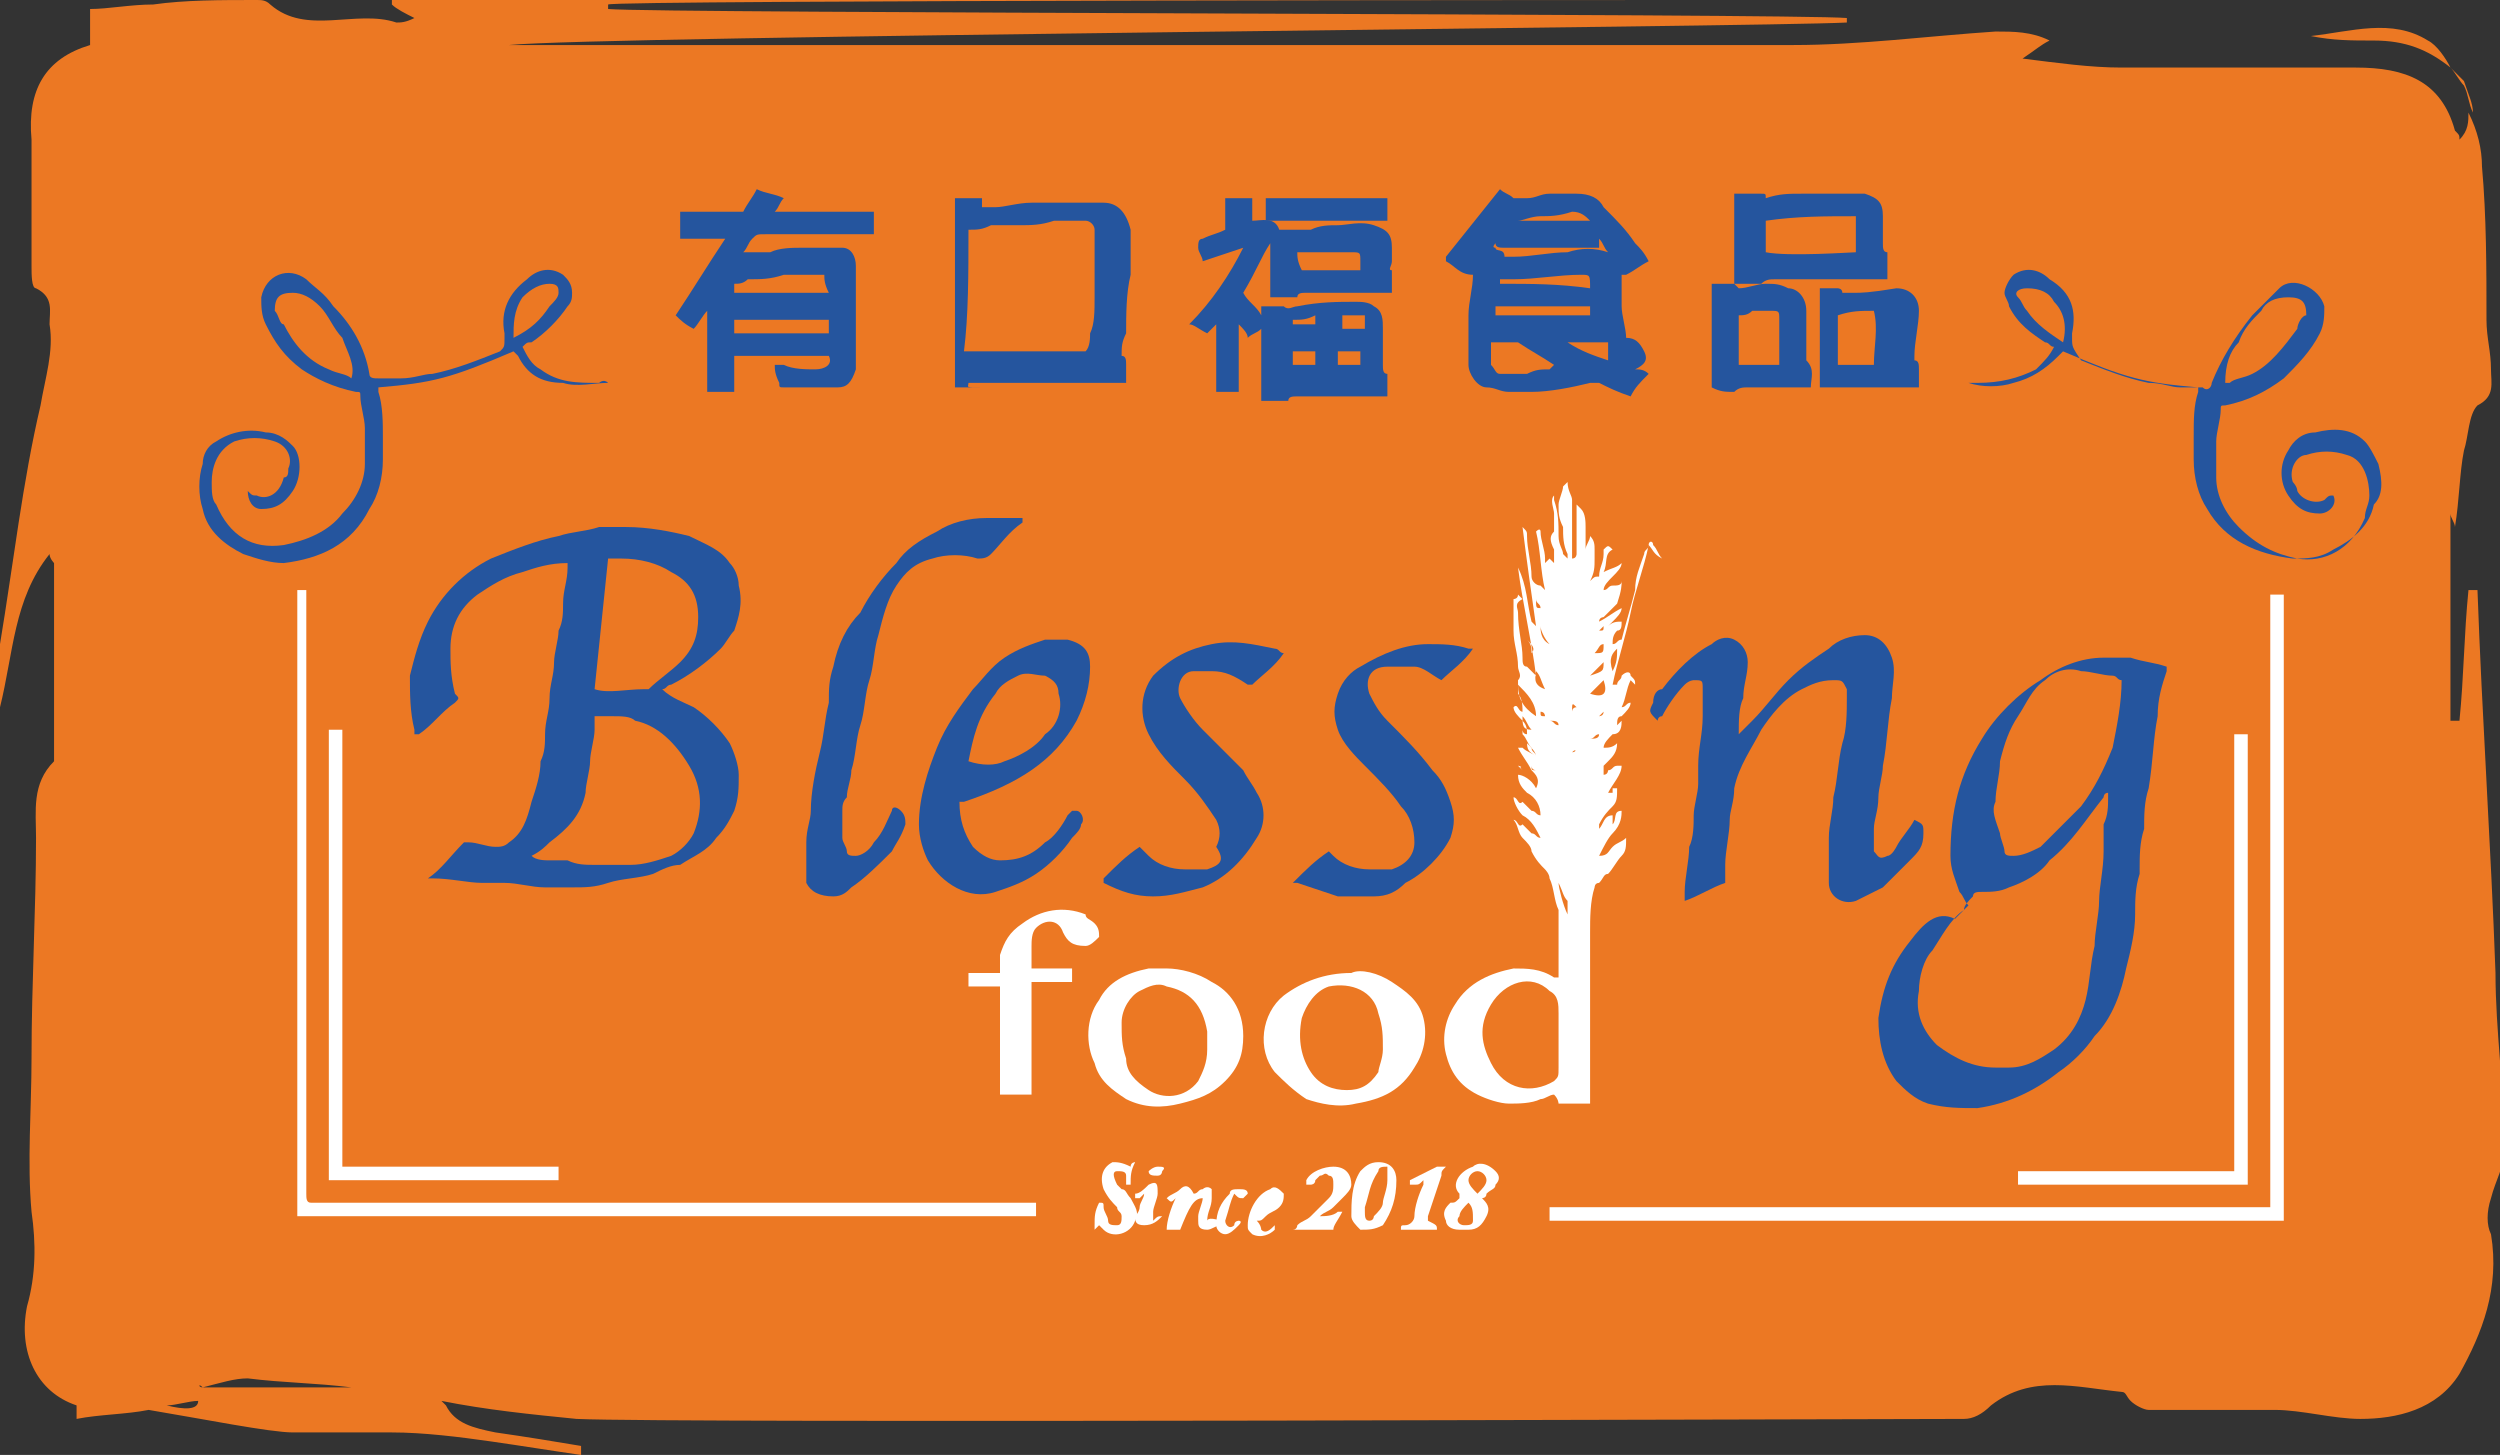<?xml version="1.0" encoding="UTF-8"?> <svg xmlns="http://www.w3.org/2000/svg" xmlns:xlink="http://www.w3.org/1999/xlink" version="1.1" id="Layer_1" x="0px" y="0px" viewBox="0 0 55.5 32.3" style="enable-background:new 0 0 55.5 32.3;" xml:space="preserve"><rect x="0" y="0" width="55.5" height="32.3" fill="#333333" stroke="none"/> <style type="text/css"> .st0{fill:#EC7823;} .st1{fill:#25559E;} .st2{fill:#FFFFFF;} </style> <g> <g> <path class="st0" d="M55.3,26.6c0.1-0.4,0.3-0.7,0.3-1.1c0-1.3-0.2-2.6-0.2-3.9c-0.1-2.8-0.3-5.7-0.4-8.5c-0.1,0-0.1,0-0.2,0 c-0.1,1-0.1,1.9-0.2,2.9c-0.1,0-0.1,0-0.2,0c0-1.5,0-3.1,0-4.6c0,0.1,0.1,0.2,0.1,0.3c0.1-0.6,0.1-1.2,0.2-1.7 c0.1-0.3,0.1-0.8,0.3-1c0.4-0.2,0.3-0.5,0.3-0.8c0-0.4-0.1-0.7-0.1-1.1c0-1.1,0-2.3-0.1-3.4c0-0.4-0.1-0.8-0.3-1.2 c0,0.2,0,0.4-0.2,0.6C54.6,3,54.6,3,54.5,2.9c-0.3-1.1-1.1-1.4-2.2-1.4c-1.7,0-3.4,0-5.2,0c-0.7,0-1.4-0.1-2.2-0.2 c0.3-0.2,0.4-0.3,0.6-0.4c-0.4-0.2-0.8-0.2-1.2-0.2c-1.5,0.1-3,0.3-4.5,0.3c-1.5,0-27,0-28.5,0C13.2,0.8,39.1,0.6,41,0.5 c0,0,0,0,0-0.1c-1.1-0.1-26.4-0.1-27.5-0.2c0,0,0-0.1,0-0.1C13.6,0,37.8,0,37.9,0C36.2,0,10.4,0,8.7,0c0,0,0,0.1,0,0.1 C8.8,0.2,9,0.3,9.2,0.4C9,0.5,8.9,0.5,8.8,0.5C7.9,0.2,6.8,0.8,6,0.1C5.9,0,5.8,0,5.7,0C4.9,0,4.1,0,3.4,0.1c-0.5,0-1,0.1-1.4,0.1 V1C1,1.3,0.6,2,0.7,3.1C0.7,4,0.7,5,0.7,5.9c0,0.2,0,0.5,0.1,0.5c0.4,0.2,0.3,0.5,0.3,0.8C1.2,7.8,1,8.4,0.9,9 c-0.4,1.7-0.6,3.5-0.9,5.3c-0.1,0.5,0,0.9,0,1.4c0.3-1.2,0.3-2.4,1.1-3.4c0,0.1,0.1,0.2,0.1,0.2c0,1.4,0,2.7,0,4.1 c0,0.1,0,0.2,0,0.3c-0.5,0.5-0.4,1.1-0.4,1.7c0,1.6-0.1,3.2-0.1,4.9c0,1.1-0.1,2.3,0,3.4c0.1,0.7,0.1,1.4-0.1,2.1 c-0.2,1,0.2,1.9,1.1,2.2v0.3c0.5-0.1,1.1-0.1,1.6-0.2c1.2,0.2,2.7,0.5,3.2,0.5c0.7,0,1.5,0,2.2,0c0.7,0,1.5,0.1,2.2,0.2 c0.7,0.1,1.3,0.2,2,0.3c0-0.1,0-0.1,0-0.2c-0.6-0.1-1.2-0.2-1.9-0.3c-0.5-0.1-0.9-0.2-1.1-0.6c0,0,0,0-0.1-0.1c1,0.2,2,0.3,3,0.4 c2.2,0.1,28.6,0,30.8,0c0.2,0,0.4-0.1,0.6-0.3c0.9-0.7,1.9-0.4,2.9-0.3c0.1,0,0.1,0.1,0.2,0.2c0.1,0.1,0.3,0.2,0.4,0.2 c0.3,0,0.7,0,1,0c0.6,0,1.2,0,1.8,0c0.6,0,1.3,0.2,1.9,0.2c0.8,0,1.7-0.2,2.2-1c0.5-0.9,0.9-1.9,0.7-3.1 C55.2,27.2,55.2,26.9,55.3,26.6z M3.7,31.2C3.8,31.2,3.8,31.2,3.7,31.2c0.2,0,0.5-0.1,0.7-0.1C4.4,31.3,4.1,31.3,3.7,31.2z M4.5,30.8C4.4,30.8,4.4,30.7,4.5,30.8c0.4-0.1,0.7-0.2,1-0.2c0.8,0.1,1.5,0.1,2.3,0.2C6.6,30.8,5.5,30.8,4.5,30.8z"></path> <path class="st0" d="M53.9,0.9c-0.8-0.5-1.7-0.2-2.6-0.1c0.5,0.1,0.9,0.1,1.4,0.1c0.7,0,1.2,0.2,1.7,0.6C54.3,1.3,54.1,1,53.9,0.9 z"></path> <path class="st0" d="M54.4,1.5c0.1,0.1,0.2,0.3,0.3,0.4c0,0,0,0,0,0l0,0c0.1,0.2,0.1,0.4,0.2,0.6c0-0.2-0.1-0.4-0.2-0.7 C54.6,1.7,54.5,1.6,54.4,1.5z"></path> </g> <g> <path class="st1" d="M12.4,11.9c-0.5,0.1-1,0.3-1.5,0.5c-0.6,0.3-1.1,0.8-1.4,1.4c-0.2,0.4-0.3,0.8-0.4,1.2c0,0.4,0,0.8,0.1,1.2 c0,0,0,0.1,0,0.1c0,0,0,0,0.1,0c0.3-0.2,0.5-0.5,0.8-0.7c0.1-0.1,0.1-0.1,0-0.2C10,15,10,14.7,10,14.4c0-0.5,0.2-0.9,0.6-1.2 c0.3-0.2,0.6-0.4,1-0.5c0.3-0.1,0.6-0.2,1-0.2c0,0,0,0.1,0,0.1c0,0.3-0.1,0.5-0.1,0.8c0,0.2,0,0.4-0.1,0.6c0,0.2-0.1,0.5-0.1,0.7 c0,0.3-0.1,0.5-0.1,0.8c0,0.3-0.1,0.5-0.1,0.8c0,0.2,0,0.4-0.1,0.6c0,0.3-0.1,0.6-0.2,0.9c-0.1,0.4-0.2,0.7-0.5,0.9 c-0.1,0.1-0.2,0.1-0.3,0.1c-0.2,0-0.4-0.1-0.6-0.1c-0.1,0-0.1,0-0.1,0C10,19,9.8,19.3,9.5,19.5c0,0,0.1,0,0.1,0 c0.4,0,0.8,0.1,1.1,0.1c0.2,0,0.3,0,0.5,0c0.3,0,0.6,0.1,0.9,0.1c0.2,0,0.4,0,0.6,0c0.3,0,0.5,0,0.8-0.1c0.3-0.1,0.7-0.1,1-0.2 c0.2-0.1,0.4-0.2,0.6-0.2c0.3-0.2,0.6-0.3,0.8-0.6c0.2-0.2,0.3-0.4,0.4-0.6c0.1-0.3,0.1-0.5,0.1-0.8c0-0.2-0.1-0.5-0.2-0.7 c-0.2-0.3-0.5-0.6-0.8-0.8c-0.2-0.1-0.5-0.2-0.7-0.4c0.1,0,0.1-0.1,0.2-0.1c0.4-0.2,0.8-0.5,1.1-0.8c0.1-0.1,0.2-0.3,0.3-0.4 c0.1-0.3,0.2-0.6,0.1-1c0-0.2-0.1-0.4-0.2-0.5c-0.2-0.3-0.5-0.4-0.9-0.6c-0.4-0.1-0.9-0.2-1.4-0.2c-0.2,0-0.4,0-0.6,0 C13,11.8,12.7,11.8,12.4,11.9z M15.3,17c0.3,0.5,0.3,1,0.1,1.5c-0.1,0.2-0.3,0.4-0.5,0.5c-0.3,0.1-0.6,0.2-0.9,0.2 c-0.3,0-0.6,0-0.8,0c-0.2,0-0.4,0-0.6-0.1c-0.1,0-0.3,0-0.4,0c-0.1,0-0.3,0-0.4-0.1c0.2-0.1,0.3-0.2,0.4-0.3 c0.4-0.3,0.7-0.6,0.8-1.1c0-0.2,0.1-0.5,0.1-0.7c0-0.2,0.1-0.5,0.1-0.7c0-0.1,0-0.2,0-0.3c0.1,0,0.2,0,0.3,0c0,0,0.1,0,0.1,0 c0.2,0,0.4,0,0.5,0.1C14.6,16.1,15,16.5,15.3,17z M13.8,12.4c0.4,0,0.8,0.1,1.1,0.3c0.4,0.2,0.6,0.5,0.6,1c0,0.4-0.1,0.7-0.4,1 c-0.2,0.2-0.5,0.4-0.7,0.6c0,0-0.1,0-0.1,0c-0.4,0-0.8,0.1-1.1,0c0.1-1,0.2-1.9,0.3-2.9C13.6,12.4,13.7,12.4,13.8,12.4z"></path> <path class="st2" d="M34.6,24.5c0.2,0,0.5,0,0.7,0c0-0.1,0-0.2,0-0.2c0-1.2,0-2.4,0-3.6c0-0.3,0-0.7,0.1-1c0,0,0-0.1,0.1-0.1 c0.1-0.1,0.1-0.2,0.2-0.2c0.1-0.1,0.2-0.3,0.3-0.4c0.1-0.1,0.1-0.2,0.1-0.4c-0.1,0.1-0.2,0.1-0.3,0.2c-0.1,0.1-0.1,0.2-0.3,0.2 c0.1-0.2,0.2-0.4,0.3-0.5C36,18.3,36,18.1,36,18c-0.2,0-0.1,0.2-0.2,0.3c0-0.1,0-0.1,0-0.2c-0.2,0-0.2,0.2-0.3,0.3 c0,0,0-0.1,0-0.1c0.1-0.2,0.2-0.3,0.3-0.4c0.1-0.1,0.1-0.2,0.1-0.4c0,0,0,0-0.1,0c0,0,0,0,0,0.1c0,0-0.1,0-0.1,0 c0.1-0.2,0.3-0.4,0.3-0.6C36,17,35.9,17,35.9,17c-0.1,0-0.1,0.1-0.2,0.1c0,0,0,0.1-0.1,0.1c0-0.1,0-0.2,0-0.2c0,0,0.1-0.1,0.1-0.1 c0.1-0.1,0.2-0.2,0.2-0.4c-0.1,0.1-0.2,0.1-0.3,0.1c0-0.1,0.1-0.2,0.2-0.3C36,16.3,36,16.1,36,16c0,0-0.1,0.1-0.1,0.1 c0-0.1,0-0.2,0.1-0.2c0.1-0.1,0.2-0.2,0.2-0.3c-0.1,0-0.1,0.1-0.2,0.1c0.1-0.2,0.1-0.4,0.2-0.6c0.1,0.1,0.1,0.1,0.1,0.1 c0,0,0,0,0,0c0-0.1,0-0.1-0.1-0.2c0-0.1-0.1-0.1-0.2,0c0,0.1-0.1,0.1-0.1,0.2c0,0,0,0-0.1,0c0.1-0.5,0.3-1.1,0.4-1.6 c0.1-0.5,0.3-1,0.4-1.5c0.1,0.1,0.1,0.2,0.3,0.3c-0.1-0.1-0.1-0.2-0.2-0.3c0-0.1-0.1-0.1-0.1,0c0,0.1-0.1,0.1-0.1,0.2 c-0.1,0.3-0.2,0.5-0.2,0.8c-0.1,0.4-0.2,0.7-0.3,1.1c-0.1,0-0.1,0.1-0.2,0.1c0-0.1,0-0.2,0.1-0.3c0.1,0,0.1-0.1,0.1-0.2 c-0.1,0-0.2,0-0.3,0.1c0,0,0,0,0,0c0,0,0.1-0.1,0.1-0.1c0.1-0.1,0.2-0.2,0.2-0.3c-0.2,0.1-0.3,0.2-0.5,0.3c0,0,0,0,0,0 c0-0.1,0.1-0.1,0.1-0.1c0.1-0.1,0.2-0.2,0.3-0.3C36,13.1,36,13,36,12.9C36,13,35.9,13,35.8,13c-0.1,0-0.1,0.1-0.2,0.1 c0-0.1,0.1-0.2,0.2-0.3c0.1-0.1,0.2-0.2,0.2-0.3c-0.1,0.1-0.2,0.1-0.4,0.2c0.1-0.2,0-0.4,0.2-0.5c-0.1-0.1-0.1-0.1-0.2,0 c0,0,0,0.1,0,0.1c0,0.2-0.1,0.3-0.1,0.5c-0.1,0-0.1,0-0.2,0.1c0.1-0.2,0.1-0.3,0.1-0.5c0-0.1,0-0.1,0-0.2c0-0.1,0-0.2-0.1-0.3 c0,0.1-0.1,0.2-0.1,0.3c0-0.2,0-0.3,0-0.5c0-0.1,0-0.3-0.1-0.4c0,0,0,0-0.1-0.1c0,0.1,0,0.2,0,0.3c0,0.1,0,0.2,0,0.3 c0,0.2,0,0.4,0,0.5c0,0,0,0.1-0.1,0.1c0-0.2,0-0.4,0-0.6c0-0.2,0-0.5,0-0.7c0-0.1-0.1-0.2-0.1-0.4c0,0-0.1,0.1-0.1,0.1 c0,0.1-0.1,0.3-0.1,0.4c0,0.2,0,0.3,0.1,0.5c0,0.2,0,0.4,0.1,0.6c0,0,0,0.1,0,0.1c0,0-0.1-0.1-0.1-0.1c0-0.1-0.1-0.2-0.1-0.4 c0-0.3,0-0.5-0.1-0.8c0,0,0,0,0-0.1c-0.1,0.1,0,0.3,0,0.4c0,0.1,0,0.3,0,0.4c-0.1,0.1-0.1,0.2,0,0.4c0,0.1,0,0.2,0,0.3 c0,0-0.1-0.1-0.1-0.1c0,0-0.1,0.1-0.1,0.1c0,0,0-0.1,0-0.1c0-0.2-0.1-0.4-0.1-0.6c0,0,0-0.1-0.1,0c0.1,0.4,0.1,0.9,0.2,1.3 c0,0-0.1-0.1-0.1-0.1C34.1,13,34,12.9,34,12.8c0-0.3-0.1-0.6-0.1-0.9c0-0.1,0-0.1-0.1-0.2c0.1,0.8,0.2,1.5,0.3,2.2 c0,0-0.1-0.1-0.1-0.1c0,0,0,0,0,0c0,0,0,0,0,0c0,0,0,0,0,0c-0.1-0.4-0.1-0.8-0.3-1.2c0.1,0.8,0.3,1.6,0.4,2.4 c-0.1-0.1-0.2-0.2-0.2-0.2c-0.1,0-0.1-0.1-0.1-0.2c0-0.3-0.1-0.6-0.1-1c0-0.1-0.1-0.2,0.1-0.3c0,0-0.1-0.1-0.1-0.1 c0,0.1-0.1,0.1-0.1,0.1c0,0.2,0,0.5,0,0.7c0,0.3,0.1,0.5,0.1,0.8c0,0.1,0.1,0.2,0,0.3c0,0.1,0,0.2,0,0.3c0.1,0.1,0.1,0.3,0.1,0.4 c-0.1,0-0.1-0.2-0.2-0.1c0,0.1,0.1,0.2,0.2,0.3c0.1,0.1,0.1,0.2,0.1,0.3c-0.1,0-0.1-0.1-0.1-0.1c0,0,0,0.1,0,0.1 c0.1,0.1,0.1,0.2,0.2,0.3c0,0.1,0.1,0.1,0.1,0.2c-0.1-0.1-0.2-0.1-0.3-0.2c0,0,0,0-0.1,0c0.1,0.2,0.2,0.3,0.3,0.5 c0.1,0.1,0.2,0.2,0.1,0.4c-0.1-0.2-0.3-0.3-0.4-0.3c0,0.2,0.1,0.3,0.2,0.4c0.2,0.1,0.3,0.3,0.3,0.5c-0.1,0-0.1-0.1-0.2-0.1 c-0.1-0.1-0.1-0.1-0.2-0.2c-0.1,0.1-0.1-0.1-0.2-0.1c0,0.1,0.1,0.3,0.2,0.4c0.2,0.1,0.3,0.3,0.4,0.5c-0.1,0-0.1-0.1-0.2-0.1 c-0.1-0.1-0.1-0.1-0.2-0.2c-0.1,0.1-0.1-0.1-0.2-0.1c0.1,0.1,0.1,0.3,0.2,0.4c0.1,0.1,0.2,0.2,0.2,0.3c0.1,0.2,0.2,0.3,0.3,0.4 c0,0,0.1,0.1,0.1,0.2c0.1,0.2,0.1,0.5,0.2,0.7c0,0,0,0.1,0,0.1c0,0.1,0,0.1,0,0.2c0,0.3,0,0.7,0,1c0,0.1,0,0.1,0,0.2c0,0,0,0,0,0 c0,0,0,0-0.1,0c-0.3-0.2-0.6-0.2-0.9-0.2c-0.5,0.1-1,0.3-1.3,0.8c-0.2,0.3-0.3,0.7-0.2,1.1c0.1,0.4,0.3,0.7,0.7,0.9 c0.2,0.1,0.5,0.2,0.7,0.2c0.2,0,0.5,0,0.7-0.1c0.1,0,0.2-0.1,0.3-0.1C34.6,24.4,34.6,24.5,34.6,24.5z M35.8,15.8 C35.8,15.7,35.8,15.7,35.8,15.8c0-0.1,0-0.1,0-0.2c0,0,0,0,0,0C35.8,15.6,35.8,15.7,35.8,15.8z M35.9,14.4c0,0.2,0,0.3-0.1,0.5 C35.7,14.6,35.8,14.5,35.9,14.4z M35.8,15.2c0-0.1,0-0.1,0-0.2C35.8,15.1,35.8,15.2,35.8,15.2z M35.3,16.4c0.1,0,0.1-0.1,0.2-0.1 c0,0,0,0,0,0C35.5,16.4,35.4,16.4,35.3,16.4z M35.5,15.9c0,0,0.1-0.1,0.1-0.1C35.6,15.9,35.5,15.9,35.5,15.9z M35.6,13.9 c0,0.1,0,0.1-0.1,0.1C35.5,14,35.6,13.9,35.6,13.9z M35.6,14.3c0,0.2,0,0.2-0.2,0.2C35.5,14.4,35.5,14.3,35.6,14.3z M35.6,14.7 c0,0.2,0,0.2-0.3,0.3C35.4,14.9,35.5,14.8,35.6,14.7z M35.3,15.4c0.1-0.1,0.2-0.2,0.3-0.3C35.7,15.4,35.6,15.5,35.3,15.4 C35.3,15.5,35.3,15.5,35.3,15.4z M35.2,19.7C35.2,19.7,35.2,19.7,35.2,19.7c0,0.2,0,0.3,0,0.5c0,0,0,0,0,0 C35.2,20,35.2,19.9,35.2,19.7z M34.9,16.7C34.9,16.7,34.9,16.6,34.9,16.7C35,16.6,35,16.6,34.9,16.7C35,16.6,35,16.6,34.9,16.7 C35,16.6,35,16.7,34.9,16.7z M35,15.7c-0.1,0-0.1,0.1-0.1,0.1C34.9,15.6,34.9,15.6,35,15.7z M35,15.1C35,15.2,35,15.2,35,15.1 C35,15.2,34.9,15.2,35,15.1C34.9,15.2,34.9,15.2,35,15.1C34.9,15.2,35,15.2,35,15.1z M33.8,17.1C33.8,17,33.7,17,33.8,17.1 C33.7,17,33.7,17,33.7,17C33.7,17,33.8,17,33.8,17.1C33.8,17.1,33.8,17.1,33.8,17.1z M34.4,14.3c-0.2-0.1-0.2-0.3-0.2-0.4 c0,0,0,0,0,0C34.2,14,34.3,14.2,34.4,14.3z M34.1,13.3c0,0.1,0.1,0.1,0.1,0.2C34.1,13.5,34.1,13.5,34.1,13.3z M34,14.5 c0-0.1,0-0.2-0.1-0.3c0,0,0,0,0,0C34,14.3,34.1,14.4,34,14.5C34.1,14.5,34,14.5,34,14.5z M33.7,15.2c0.2,0.2,0.4,0.4,0.4,0.7 C33.8,15.7,33.7,15.5,33.7,15.2z M33.8,15.9c0.1,0.1,0.1,0.2,0.2,0.3c0,0,0,0,0,0C33.8,16.2,33.8,16.1,33.8,15.9z M33.9,16.5 c0.1,0.1,0.2,0.2,0.2,0.3C34,16.7,33.9,16.7,33.9,16.5z M34,17c0,0.1,0.1,0.1,0.1,0.1C34,17.1,34,17.1,34,17z M34.1,14.9 c0.1,0.1,0.1,0.2,0.2,0.4C34,15.2,34.1,15,34.1,14.9z M34.2,15.8c0.1,0,0.1,0.1,0.1,0.1C34.2,15.9,34.2,15.9,34.2,15.8z M34.4,16 c0.1,0,0.2,0,0.2,0.1C34.5,16.1,34.5,16,34.4,16z M34.6,19.6C34.6,19.6,34.7,19.5,34.6,19.6c0.1,0.2,0.1,0.3,0.2,0.4 c0,0.1,0,0.2,0,0.3C34.7,20.1,34.6,19.7,34.6,19.6z M34.5,24c-0.5,0.3-1.1,0.2-1.4-0.4c-0.2-0.4-0.3-0.8,0-1.3 c0.3-0.5,0.9-0.7,1.3-0.3c0.2,0.1,0.2,0.3,0.2,0.5c0,0.2,0,0.4,0,0.6c0,0.2,0,0.4,0,0.6C34.6,23.9,34.6,23.9,34.5,24z"></path> <path class="st1" d="M42.4,20.9c-0.4,0.5-0.6,1-0.7,1.7c0,0.5,0.1,1,0.4,1.4c0.2,0.2,0.4,0.4,0.7,0.5c0.4,0.1,0.7,0.1,1.1,0.1 c0.7-0.1,1.3-0.4,1.8-0.8c0.3-0.2,0.6-0.5,0.8-0.8c0.4-0.4,0.6-1,0.7-1.5c0.1-0.4,0.2-0.8,0.2-1.2c0-0.3,0-0.6,0.1-0.9 c0,0,0-0.1,0-0.1c0-0.3,0-0.6,0.1-0.9c0-0.3,0-0.6,0.1-0.9c0.1-0.6,0.1-1.1,0.2-1.6c0-0.4,0.1-0.7,0.2-1c0,0,0-0.1,0-0.1 c-0.3-0.1-0.5-0.1-0.8-0.2c-0.2,0-0.4,0-0.6,0c-0.5,0-1,0.2-1.4,0.5c-0.5,0.3-1,0.8-1.3,1.3c-0.5,0.8-0.7,1.6-0.7,2.6 c0,0.3,0.1,0.5,0.2,0.8c0.1,0.1,0.1,0.2,0.2,0.3c-0.1,0.1-0.2,0.2-0.3,0.3C43,20.2,42.7,20.5,42.4,20.9z M44.3,17.8 c0-0.3,0.1-0.6,0.1-0.9c0.1-0.4,0.2-0.7,0.4-1c0.2-0.3,0.3-0.6,0.6-0.8c0.2-0.2,0.5-0.3,0.8-0.2c0.2,0,0.5,0.1,0.7,0.1 c0.1,0,0.1,0.1,0.2,0.1c0,0.5-0.1,1-0.2,1.5c-0.2,0.5-0.4,0.9-0.7,1.3c-0.3,0.3-0.6,0.6-0.9,0.9c-0.2,0.1-0.4,0.2-0.6,0.2 c-0.1,0-0.2,0-0.2-0.1c0-0.1-0.1-0.3-0.1-0.4C44.3,18.2,44.2,18,44.3,17.8z M43.8,19.9c0-0.1,0.1-0.1,0.2-0.1c0.2,0,0.4,0,0.6-0.1 c0.3-0.1,0.7-0.3,0.9-0.6c0.5-0.4,0.8-0.9,1.2-1.4c0,0,0-0.1,0.1-0.1c0,0.1,0,0.1,0,0.1c0,0.2,0,0.4-0.1,0.6c0,0.2,0,0.4,0,0.6 c0,0.4-0.1,0.8-0.1,1.1c0,0.3-0.1,0.7-0.1,1c-0.1,0.4-0.1,0.8-0.2,1.2c-0.1,0.4-0.3,0.8-0.7,1.1c-0.3,0.2-0.6,0.4-1,0.4 c-0.1,0-0.2,0-0.3,0c-0.5,0-0.9-0.2-1.3-0.5c-0.3-0.3-0.5-0.7-0.4-1.2c0-0.3,0.1-0.7,0.3-0.9c0.2-0.3,0.4-0.7,0.7-0.9 C43.6,20.1,43.7,20,43.8,19.9z"></path> <path class="st1" d="M36.7,15.6c-0.1,0.2-0.1,0.2,0.1,0.4c0,0,0,0,0,0c0,0,0-0.1,0.1-0.1c0.1-0.2,0.3-0.5,0.5-0.7 c0.1-0.1,0.2-0.1,0.2-0.1c0.2,0,0.2,0,0.2,0.2c0,0.2,0,0.4,0,0.6c0,0.4-0.1,0.7-0.1,1.1c0,0.1,0,0.2,0,0.4c0,0.2-0.1,0.5-0.1,0.7 c0,0.2,0,0.5-0.1,0.7c0,0.3-0.1,0.7-0.1,1c0,0.1,0,0.1,0,0.2c0.3-0.1,0.6-0.3,0.9-0.4c0-0.1,0-0.3,0-0.4c0-0.3,0.1-0.7,0.1-1 c0-0.2,0.1-0.4,0.1-0.7c0.1-0.5,0.4-0.9,0.6-1.3c0.2-0.3,0.5-0.7,0.9-0.9c0.2-0.1,0.4-0.2,0.7-0.2c0.2,0,0.2,0,0.3,0.2 c0,0,0,0.1,0,0.2c0,0.3,0,0.7-0.1,1c-0.1,0.4-0.1,0.8-0.2,1.2c0,0.3-0.1,0.6-0.1,0.9c0,0.1,0,0.3,0,0.4c0,0.2,0,0.4,0,0.6 c0,0.3,0.3,0.5,0.6,0.4c0.2-0.1,0.4-0.2,0.6-0.3c0.2-0.2,0.4-0.4,0.6-0.6c0.2-0.2,0.3-0.3,0.3-0.6c0-0.2,0-0.2-0.2-0.3 c0,0,0,0,0,0c-0.1,0.2-0.3,0.4-0.4,0.6C42.1,18.8,42,19,41.9,19c-0.2,0.1-0.2,0-0.3-0.1c0-0.1,0-0.2,0-0.2c0-0.1,0-0.2,0-0.3 c0-0.2,0.1-0.4,0.1-0.7c0-0.2,0.1-0.5,0.1-0.7c0.1-0.5,0.1-1,0.2-1.5c0-0.3,0.1-0.6,0-0.9c-0.1-0.3-0.3-0.5-0.6-0.5 c-0.3,0-0.6,0.1-0.8,0.3c-0.3,0.2-0.6,0.4-0.9,0.7c-0.3,0.3-0.5,0.6-0.8,0.9c-0.1,0.1-0.2,0.2-0.3,0.3c0-0.3,0-0.6,0.1-0.8 c0-0.3,0.1-0.5,0.1-0.8c0-0.2-0.1-0.4-0.3-0.5c-0.2-0.1-0.4,0-0.5,0.1c-0.4,0.2-0.8,0.6-1.1,1C36.8,15.3,36.7,15.4,36.7,15.6z"></path> <path class="st2" d="M6.8,26.5c0-2.1,0-4.2,0-6.3c0-2.3,0-4.6,0-6.9c0-0.1,0-0.2,0-0.2c-0.1,0-0.2,0-0.2,0c0,0,0,0,0,0 c0,0,0,0,0,0.1c0,4.6,0,9.1,0,13.7c0,0,0,0.1,0,0.1c0,0,0,0,0,0c0,0,0,0,0,0c0.3,0,16.2,0,16.4,0c0-0.1,0-0.2,0-0.3 c-5.4,0-10.7,0-16.1,0C6.8,26.7,6.8,26.6,6.8,26.5z"></path> <path class="st2" d="M50.7,13.2C50.7,13.2,50.7,13.2,50.7,13.2C50.7,13.1,50.7,13.1,50.7,13.2c-0.1,0-0.2,0-0.3,0 c0,4.5,0,9.1,0,13.6c-2.7,0-5.3,0-8,0c-2.7,0-5.3,0-8,0c0,0.1,0,0.2,0,0.3c0,0,0,0,0,0c0,0,0,0,0.1,0c5.4,0,10.7,0,16.1,0 c0,0,0,0,0.1,0c0,0,0,0,0,0c0,0,0,0,0,0c0,0,0-0.1,0-0.1C50.7,22.4,50.7,17.8,50.7,13.2C50.7,13.2,50.7,13.2,50.7,13.2z"></path> <path class="st1" d="M23.9,16c0.2-0.4,0.3-0.8,0.3-1.2c0-0.3-0.1-0.5-0.5-0.6c-0.1,0-0.3,0-0.5,0c-0.3,0.1-0.6,0.2-0.9,0.4 c-0.3,0.2-0.5,0.5-0.7,0.7c-0.3,0.4-0.6,0.8-0.8,1.3c-0.2,0.5-0.4,1.1-0.4,1.7c0,0.3,0.1,0.6,0.2,0.8c0.3,0.5,0.9,0.9,1.5,0.7 c0.3-0.1,0.6-0.2,0.9-0.4c0.3-0.2,0.6-0.5,0.8-0.8c0.1-0.1,0.2-0.2,0.2-0.3c0.1-0.1,0-0.3-0.1-0.3c0,0-0.1,0-0.1,0 c0,0-0.1,0.1-0.1,0.1c-0.1,0.2-0.3,0.5-0.5,0.6c-0.3,0.3-0.6,0.4-1,0.4c-0.2,0-0.4-0.1-0.6-0.3c-0.2-0.3-0.3-0.6-0.3-1 c0.1,0,0.1,0,0.1,0C22.6,17.4,23.4,16.9,23.9,16z M22.1,15.4c0.1-0.2,0.3-0.3,0.5-0.4c0.2-0.1,0.4,0,0.6,0 c0.2,0.1,0.3,0.2,0.3,0.4c0.1,0.3,0,0.7-0.3,0.9c-0.2,0.3-0.6,0.5-0.9,0.6c-0.2,0.1-0.5,0.1-0.8,0C21.6,16.4,21.7,15.9,22.1,15.4z "></path> <path class="st1" d="M52.8,10.3c-0.1-0.2-0.2-0.4-0.3-0.5c-0.3-0.3-0.7-0.3-1.1-0.2c-0.3,0-0.5,0.2-0.6,0.4c-0.2,0.3-0.2,0.7,0,1 c0.2,0.3,0.4,0.4,0.7,0.4c0.2,0,0.4-0.2,0.3-0.4c-0.1,0-0.1,0-0.2,0.1c-0.2,0.1-0.5,0-0.6-0.2c0-0.1-0.1-0.2-0.1-0.2 c-0.1-0.3,0.1-0.6,0.3-0.6c0.3-0.1,0.6-0.1,0.9,0c0.4,0.1,0.5,0.6,0.5,0.9c0,0.2-0.1,0.3-0.1,0.5c-0.3,0.7-0.9,1-1.5,0.9 c-0.5-0.1-0.9-0.3-1.3-0.7c-0.3-0.3-0.5-0.7-0.5-1.1c0-0.3,0-0.6,0-0.8c0-0.2,0.1-0.5,0.1-0.7c0-0.1,0-0.1,0.1-0.1 c0.5-0.1,0.9-0.3,1.3-0.6c0.3-0.3,0.6-0.6,0.8-1c0.1-0.2,0.1-0.4,0.1-0.6c-0.1-0.4-0.7-0.7-1-0.4c-0.2,0.2-0.4,0.4-0.6,0.6 c-0.4,0.5-0.7,1-0.9,1.5c0,0.1-0.1,0.2-0.2,0.1c-0.2,0-0.3,0-0.5,0c-0.2,0-0.4-0.1-0.7-0.1c-0.5-0.1-1-0.3-1.5-0.5 C46,7.7,46,7.7,46,7.5c0,0,0-0.1,0-0.1c0.1-0.5,0-0.9-0.5-1.2C45.3,6,45,5.9,44.7,6.1c-0.1,0.1-0.2,0.3-0.2,0.4 c0,0.1,0.1,0.2,0.1,0.3c0.2,0.4,0.5,0.6,0.8,0.8c0.1,0,0.1,0.1,0.2,0.1c-0.1,0.2-0.2,0.3-0.4,0.5c-0.4,0.2-0.8,0.3-1.3,0.3 c-0.1,0-0.2,0-0.2,0c0,0,0,0,0,0c0,0,0,0,0,0c0.3,0.1,0.7,0.1,1,0c0.4-0.1,0.7-0.3,1-0.6c0,0,0,0,0.1-0.1c1.4,0.6,1.8,0.7,3,0.8 c0,0,0,0.1,0,0.1c-0.1,0.3-0.1,0.6-0.1,1c0,0.2,0,0.3,0,0.5c0,0.4,0.1,0.8,0.3,1.1c0.4,0.7,1.1,1,1.9,1.1c0.3,0,0.6,0,0.9-0.2 c0.4-0.2,0.8-0.5,0.9-1C52.9,11,52.9,10.7,52.8,10.3z M49.7,7.6c0.1-0.3,0.3-0.5,0.5-0.7c0.1-0.2,0.3-0.3,0.6-0.3 c0.3,0,0.4,0.1,0.4,0.4C51.1,7,51,7.2,51,7.3c-0.3,0.4-0.6,0.8-1,1c-0.2,0.1-0.4,0.1-0.5,0.2c0,0,0,0-0.1,0 C49.4,8.1,49.5,7.8,49.7,7.6z M45.8,7.6c-0.3-0.2-0.6-0.4-0.8-0.7c-0.1-0.1-0.1-0.2-0.2-0.3c-0.1-0.1,0-0.2,0.2-0.2 c0.3,0,0.5,0.1,0.6,0.3C45.8,6.9,45.9,7.2,45.8,7.6z"></path> <path class="st1" d="M8.2,11.3c0.2-0.3,0.3-0.7,0.3-1.1c0-0.2,0-0.3,0-0.5c0-0.3,0-0.7-0.1-1c0,0,0-0.1,0-0.1 c1.2-0.1,1.6-0.2,3-0.8c0,0,0,0,0.1,0.1c0.2,0.4,0.5,0.6,1,0.6c0.3,0.1,0.7,0,1,0c0,0,0,0,0,0c0,0,0,0,0,0c-0.1-0.1-0.2,0-0.2,0 c-0.5,0-0.9,0-1.3-0.3c-0.2-0.1-0.3-0.3-0.4-0.5c0.1-0.1,0.1-0.1,0.2-0.1c0.3-0.2,0.6-0.5,0.8-0.8c0.1-0.1,0.1-0.2,0.1-0.3 c0-0.2-0.1-0.3-0.2-0.4c-0.3-0.2-0.6-0.1-0.8,0.1c-0.4,0.3-0.6,0.7-0.5,1.2c0,0,0,0.1,0,0.1c0,0.2,0,0.2-0.1,0.3 c-0.5,0.2-1,0.4-1.5,0.5c-0.2,0-0.4,0.1-0.7,0.1c-0.2,0-0.3,0-0.5,0c-0.1,0-0.2,0-0.2-0.1C8.1,7.7,7.8,7.2,7.4,6.8 C7.2,6.5,7,6.4,6.8,6.2c-0.4-0.3-0.9-0.1-1,0.4c0,0.2,0,0.4,0.1,0.6c0.2,0.4,0.4,0.7,0.8,1C7,8.4,7.4,8.6,7.9,8.7 C8,8.7,8,8.7,8,8.8c0,0.2,0.1,0.5,0.1,0.7c0,0.3,0,0.6,0,0.8c0,0.4-0.2,0.8-0.5,1.1c-0.3,0.4-0.8,0.6-1.3,0.7 c-0.7,0.1-1.2-0.2-1.5-0.9c-0.1-0.1-0.1-0.3-0.1-0.5c0-0.3,0.1-0.7,0.5-0.9c0.3-0.1,0.6-0.1,0.9,0c0.3,0.1,0.4,0.4,0.3,0.6 c0,0.1,0,0.2-0.1,0.2C6.2,11,5.9,11.1,5.7,11c-0.1,0-0.1,0-0.2-0.1c0,0.2,0.1,0.4,0.3,0.4c0.3,0,0.5-0.1,0.7-0.4 c0.2-0.3,0.2-0.8,0-1C6.4,9.8,6.2,9.6,5.9,9.6c-0.4-0.1-0.8,0-1.1,0.2c-0.2,0.1-0.3,0.3-0.3,0.5c-0.1,0.3-0.1,0.7,0,1 c0.1,0.5,0.5,0.8,0.9,1c0.3,0.1,0.6,0.2,0.9,0.2C7.1,12.4,7.8,12.1,8.2,11.3z M11.6,6.6c0.2-0.2,0.4-0.3,0.6-0.3 c0.2,0,0.2,0.1,0.2,0.2c0,0.1-0.1,0.2-0.2,0.3c-0.2,0.3-0.4,0.5-0.8,0.7C11.4,7.2,11.4,6.9,11.6,6.6z M7.8,8.4 C7.7,8.3,7.5,8.3,7.3,8.2c-0.5-0.2-0.8-0.6-1-1C6.2,7.2,6.2,7,6.1,6.9C6.1,6.6,6.2,6.5,6.5,6.5c0.2,0,0.4,0.1,0.6,0.3 c0.2,0.2,0.3,0.5,0.5,0.7C7.7,7.8,7.9,8.1,7.8,8.4C7.9,8.4,7.9,8.4,7.8,8.4z"></path> <path class="st1" d="M18.5,14.8c-0.1,0.3-0.1,0.5-0.1,0.8c-0.1,0.4-0.1,0.7-0.2,1.1c-0.1,0.4-0.2,0.9-0.2,1.3 c0,0.2-0.1,0.4-0.1,0.7c0,0.2,0,0.4,0,0.6c0,0.1,0,0.2,0,0.3c0.1,0.2,0.3,0.3,0.6,0.3c0.2,0,0.3-0.1,0.4-0.2 c0.3-0.2,0.6-0.5,0.9-0.8c0.1-0.2,0.2-0.3,0.3-0.6c0-0.1,0-0.2-0.1-0.3c-0.1-0.1-0.2-0.1-0.2,0c-0.1,0.2-0.2,0.5-0.4,0.7 C19.3,18.9,19.1,19,19,19c-0.1,0-0.2,0-0.2-0.1c0-0.1-0.1-0.2-0.1-0.3c0-0.2,0-0.4,0-0.6c0-0.1,0-0.2,0.1-0.3 c0-0.2,0.1-0.4,0.1-0.6c0.1-0.3,0.1-0.7,0.2-1c0.1-0.3,0.1-0.7,0.2-1c0.1-0.3,0.1-0.7,0.2-1c0.1-0.4,0.2-0.8,0.4-1.1 c0.2-0.3,0.4-0.5,0.8-0.6c0.3-0.1,0.7-0.1,1,0c0.1,0,0.2,0,0.3-0.1c0.2-0.2,0.4-0.5,0.7-0.7c0,0,0-0.1,0-0.1c-0.1,0-0.2,0-0.3,0 c-0.2,0-0.3,0-0.5,0c-0.4,0-0.8,0.1-1.1,0.3c-0.4,0.2-0.7,0.4-0.9,0.7c-0.3,0.3-0.6,0.7-0.8,1.1C18.8,13.9,18.6,14.3,18.5,14.8z"></path> <path class="st1" d="M21.5,8.5c1.1,0,2.3,0,3.5,0c0-0.2,0-0.3,0-0.4c0-0.1,0-0.2-0.1-0.2c0-0.2,0-0.3,0.1-0.5c0-0.4,0-0.9,0.1-1.3 c0-0.3,0-0.7,0-1c-0.1-0.4-0.3-0.6-0.6-0.6c-0.5,0-1.1,0-1.6,0c-0.3,0-0.6,0.1-0.8,0.1c-0.1,0-0.2,0-0.3,0c0-0.1,0-0.1,0-0.2 c-0.2,0-0.4,0-0.6,0c0,1.4,0,2.8,0,4.2c0.2,0,0.4,0,0.6,0C21.4,8.6,21.5,8.6,21.5,8.5z M21.5,5.1c0.2,0,0.3,0,0.5-0.1 c0.2,0,0.4,0,0.6,0c0.3,0,0.5,0,0.8-0.1c0.2,0,0.4,0,0.7,0c0.1,0,0.2,0.1,0.2,0.2c0,0.1,0,0.2,0,0.3c0,0.4,0,0.8,0,1.2 c0,0.3,0,0.6-0.1,0.8c0,0.1,0,0.3-0.1,0.4c-0.9,0-1.8,0-2.7,0C21.5,7,21.5,6.1,21.5,5.1z"></path> <path class="st1" d="M26.8,19.3c-0.2,0-0.3,0-0.5,0c-0.3,0-0.6-0.1-0.8-0.3c-0.1-0.1-0.1-0.1-0.2-0.2c-0.3,0.2-0.5,0.4-0.8,0.7 c0,0,0,0,0,0.1c0.4,0.2,0.7,0.3,1.1,0.3c0.4,0,0.7-0.1,1.1-0.2c0.5-0.2,0.9-0.6,1.2-1.1c0.2-0.3,0.2-0.7,0-1 c-0.1-0.2-0.2-0.3-0.3-0.5c-0.3-0.3-0.6-0.6-0.9-0.9c-0.2-0.2-0.4-0.5-0.5-0.7c-0.1-0.2,0-0.6,0.3-0.6c0.1,0,0.3,0,0.4,0 c0.3,0,0.5,0.1,0.8,0.3c0,0,0.1,0,0.1,0c0.2-0.2,0.5-0.4,0.7-0.7c-0.1,0-0.1-0.1-0.2-0.1c-0.5-0.1-0.9-0.2-1.4-0.1 c-0.5,0.1-0.9,0.3-1.3,0.7c-0.3,0.4-0.3,0.9-0.1,1.3c0.2,0.4,0.5,0.7,0.8,1c0.3,0.3,0.5,0.6,0.7,0.9c0.1,0.2,0.1,0.4,0,0.6 C27.2,19.1,27.1,19.2,26.8,19.3z"></path> <path class="st1" d="M29.7,15.4c-0.1,0.3-0.1,0.5,0,0.8c0.1,0.3,0.4,0.6,0.6,0.8c0.3,0.3,0.6,0.6,0.8,0.9c0.2,0.2,0.3,0.5,0.3,0.8 c0,0.3-0.2,0.5-0.5,0.6c-0.2,0-0.3,0-0.5,0c-0.3,0-0.6-0.1-0.8-0.3c0,0-0.1-0.1-0.1-0.1c-0.3,0.2-0.5,0.4-0.8,0.7c0,0,0,0,0,0 c0,0,0,0,0.1,0c0.3,0.1,0.6,0.2,0.9,0.3c0.3,0,0.5,0,0.8,0c0.3,0,0.5-0.1,0.7-0.3c0.4-0.2,0.8-0.6,1-1c0.1-0.3,0.1-0.5,0-0.8 c-0.1-0.3-0.2-0.5-0.4-0.7c-0.3-0.4-0.6-0.7-1-1.1c-0.2-0.2-0.3-0.4-0.4-0.6c-0.1-0.3,0-0.6,0.4-0.6c0.2,0,0.4,0,0.6,0 c0.2,0,0.4,0.2,0.6,0.3c0.2-0.2,0.5-0.4,0.7-0.7c0,0,0,0,0,0c0,0-0.1,0-0.1,0c-0.3-0.1-0.6-0.1-0.9-0.1c-0.5,0-1,0.2-1.5,0.5 C30,14.9,29.8,15.1,29.7,15.4z"></path> <path class="st2" d="M7.6,16.2c-0.1,0-0.2,0-0.3,0c0,0.3,0,9.9,0,10c1.7,0,3.4,0,5.1,0c0-0.1,0-0.2,0-0.3c-0.1,0-0.2,0-0.2,0 c-1.5,0-2.9,0-4.4,0c-0.1,0-0.1,0-0.2,0c0-0.4,0-0.8,0-1.2c0-0.4,0-0.8,0-1.2c0-0.4,0-0.8,0-1.2c0-0.4,0-0.8,0-1.2s0-0.8,0-1.2 c0-0.4,0-0.8,0-1.2c0-0.4,0-0.8,0-1.2C7.6,17,7.6,16.6,7.6,16.2z"></path> <path class="st2" d="M44.8,26c0,0.1,0,0.1,0,0.2c0,0,0,0.1,0,0.1c1.7,0,3.4,0,5.1,0c0-0.2,0-9.9,0-10c-0.1,0-0.2,0-0.3,0 c0,3.3,0,6.5,0,9.7c-0.1,0-0.1,0-0.2,0c-1.5,0-2.9,0-4.4,0C45,26,44.9,26,44.8,26z"></path> <path class="st2" d="M30.1,24.5c0.6-0.1,1-0.3,1.3-0.8c0.2-0.3,0.3-0.7,0.2-1.1c-0.1-0.4-0.4-0.6-0.7-0.8 c-0.3-0.2-0.7-0.3-0.9-0.2c-0.6,0-1.1,0.2-1.5,0.5c-0.5,0.4-0.6,1.2-0.2,1.7c0.2,0.2,0.4,0.4,0.7,0.6 C29.3,24.5,29.7,24.6,30.1,24.5z M28.9,22.6c0.1-0.3,0.3-0.6,0.6-0.7c0.5-0.1,1,0.1,1.1,0.6c0.1,0.3,0.1,0.5,0.1,0.8 c0,0.2-0.1,0.4-0.1,0.5c-0.2,0.3-0.4,0.4-0.7,0.4c-0.3,0-0.6-0.1-0.8-0.4C28.9,23.5,28.8,23.1,28.9,22.6z"></path> <path class="st2" d="M25,24.4c0.4,0.2,0.8,0.2,1.2,0.1c0.4-0.1,0.7-0.2,1-0.5c0.3-0.3,0.4-0.6,0.4-1c0-0.6-0.3-1-0.7-1.2 c-0.3-0.2-0.7-0.3-1-0.3c-0.1,0-0.3,0-0.4,0c-0.5,0.1-0.9,0.3-1.1,0.7c-0.3,0.4-0.3,1-0.1,1.4C24.4,24,24.7,24.2,25,24.4z M24.9,22.7c0-0.3,0.2-0.6,0.4-0.7c0.2-0.1,0.4-0.2,0.6-0.1c0.5,0.1,0.8,0.4,0.9,1c0,0.1,0,0.2,0,0.4c0,0.3-0.1,0.5-0.2,0.7 c-0.3,0.4-0.8,0.4-1.1,0.2c-0.3-0.2-0.5-0.4-0.5-0.7C24.9,23.2,24.9,23,24.9,22.7z"></path> <path class="st1" d="M39.1,6.3C39.1,6.3,39.1,6.3,39.1,6.3c0.1-0.1,0.2-0.1,0.3-0.1c0.8,0,1.5,0,2.3,0c0.1,0,0.1,0,0.2,0 c0-0.2,0-0.3,0-0.5c0,0,0-0.1,0-0.1c-0.1,0-0.1-0.1-0.1-0.2c0-0.2,0-0.4,0-0.6c0-0.3-0.1-0.4-0.4-0.5c-0.1,0-0.2,0-0.2,0 c-0.3,0-0.7,0-1,0c-0.1,0-0.1,0-0.2,0c-0.3,0-0.5,0-0.8,0.1c0-0.1,0-0.1-0.1-0.1c-0.2,0-0.4,0-0.6,0c0,0.2,0,1.9,0,2 C38.8,6.3,38.9,6.3,39.1,6.3z M39.2,4.9c0.7-0.1,1.3-0.1,2-0.1c0,0.3,0,0.5,0,0.8c-0.1,0-1.5,0.1-2,0C39.2,5.4,39.2,5.2,39.2,4.9z "></path> <path class="st2" d="M22.9,21c0-0.1,0-0.3,0.1-0.4c0.2-0.2,0.5-0.2,0.6,0.1c0,0,0,0,0,0c0.1,0.2,0.2,0.3,0.5,0.3 c0.1,0,0.2-0.1,0.3-0.2c0-0.1,0-0.2-0.1-0.3c-0.1-0.1-0.2-0.1-0.2-0.2c-0.5-0.2-1-0.1-1.4,0.2c-0.3,0.2-0.4,0.4-0.5,0.7 c0,0.1,0,0.3,0,0.4c-0.2,0-0.4,0-0.7,0c0,0.1,0,0.2,0,0.3c0.2,0,0.4,0,0.7,0c0,0.2,0,0.4,0,0.6c0,0.2,0,0.4,0,0.6 c0,0.2,0,0.4,0,0.6c0,0.2,0,0.4,0,0.6c0.2,0,0.5,0,0.7,0c0-0.8,0-1.7,0-2.5c0.3,0,0.6,0,0.9,0c0-0.1,0-0.2,0-0.3 c-0.3,0-0.6,0-0.9,0c0-0.1,0-0.1,0-0.1C22.9,21.3,22.9,21.2,22.9,21z"></path> <path class="st1" d="M38.5,8.7C38.5,8.7,38.6,8.7,38.5,8.7c0.1-0.1,0.2-0.1,0.3-0.1c0.4,0,0.8,0,1.2,0c0.1,0,0.1,0,0.2,0 c0-0.2,0.1-0.4-0.1-0.6c0,0,0,0,0-0.1c0,0,0-0.1,0-0.1c0-0.3,0-0.6,0-0.9c0-0.3-0.2-0.5-0.4-0.5c-0.2-0.1-0.3-0.1-0.5-0.1 c-0.2,0-0.4,0.1-0.6,0.1c0,0-0.1-0.1-0.1-0.1c-0.2,0-0.3,0-0.5,0c0,0.8,0,1.5,0,2.3C38.2,8.7,38.3,8.7,38.5,8.7z M38.6,7 c0.1,0,0.2,0,0.3-0.1c0.1,0,0.3,0,0.4,0c0.2,0,0.2,0,0.2,0.2c0,0.1,0,0.3,0,0.4c0,0.2,0,0.4,0,0.6c-0.3,0-0.6,0-0.9,0 C38.6,7.7,38.6,7.4,38.6,7z"></path> <path class="st1" d="M41.2,6.5c-0.1,0-0.2,0-0.3,0c0-0.1-0.1-0.1-0.1-0.1c-0.1,0-0.2,0-0.3,0c0,0-0.1,0-0.1,0c0,0.8,0,1.5,0,2.2 c0.2,0,0.3,0,0.5,0c0,0,0,0,0.1,0c0.1,0,0.1,0,0.2,0c0.4,0,0.8,0,1.2,0c0.1,0,0.1,0,0.2,0c0-0.1,0-0.3,0-0.4c0-0.1,0-0.2-0.1-0.2 c0,0,0-0.1,0-0.1c0-0.3,0.1-0.7,0.1-1c0-0.3-0.2-0.5-0.5-0.5C41.5,6.5,41.3,6.5,41.2,6.5z M41.6,8.1c-0.3,0-0.5,0-0.8,0 c0-0.4,0-0.7,0-1.1c0.3-0.1,0.5-0.1,0.8-0.1C41.7,7.3,41.6,7.7,41.6,8.1z"></path> <path class="st1" d="M30.8,4.4c-0.2,0-2.5,0-2.7,0c0,0.2,0,0.3,0,0.5c0.9,0,1.8,0,2.7,0C30.8,4.7,30.8,4.6,30.8,4.4z"></path> <path class="st2" d="M32.7,25.9c-0.3,0.1-0.5,0.4-0.3,0.6c0,0,0,0,0,0.1c-0.1,0.1-0.1,0.1-0.2,0.1c-0.1,0.1-0.2,0.2-0.1,0.4 c0,0.1,0.1,0.2,0.3,0.2c0.1,0,0.1,0,0.2,0c0.2,0,0.3-0.1,0.4-0.3c0.1-0.2,0-0.3-0.1-0.4c0,0,0,0,0,0c0,0,0.1,0,0.1-0.1 c0.1-0.1,0.2-0.1,0.2-0.2c0.1-0.1,0.1-0.2,0-0.3C33,25.8,32.8,25.8,32.7,25.9z M32.7,27.1c0,0.1-0.1,0.1-0.2,0.1 c-0.1,0-0.2-0.1-0.1-0.2c0-0.1,0.1-0.2,0.2-0.3C32.7,26.8,32.7,26.9,32.7,27.1z M32.8,26.5c-0.1-0.1-0.2-0.2-0.2-0.3 c0-0.1,0.1-0.2,0.2-0.2c0.1,0,0.2,0.1,0.2,0.2C33,26.3,32.9,26.4,32.8,26.5z"></path> <path class="st2" d="M24.8,26c0.1,0,0.2,0,0.2,0.1c0,0.1,0,0.1,0,0.2c0,0,0.1,0,0.1,0c0-0.2,0-0.3,0.1-0.5c0,0,0,0,0,0 c0,0-0.1,0-0.1,0.1c-0.2-0.1-0.3-0.1-0.4-0.1c-0.2,0.1-0.3,0.3-0.2,0.6c0.1,0.2,0.2,0.3,0.3,0.4c0,0.1,0.1,0.1,0.1,0.2 c0,0.1,0,0.2-0.1,0.2c-0.1,0-0.2,0-0.2-0.1c0-0.1-0.1-0.2-0.1-0.3c0-0.1,0-0.1-0.1-0.1c-0.1,0.2-0.1,0.3-0.1,0.5c0,0,0,0.1,0,0.1 c0,0,0.1-0.1,0.1-0.1c0,0,0,0,0.1,0.1c0.2,0.2,0.6,0.1,0.7-0.2c0.1-0.2,0-0.3-0.1-0.5c-0.1-0.1-0.1-0.2-0.2-0.2 c0,0-0.1-0.1-0.1-0.1C24.7,26.1,24.7,26,24.8,26z"></path> <path class="st2" d="M29.6,25.9c-0.2,0-0.5,0.1-0.6,0.3c0,0,0,0.1,0,0.1c0,0,0.1,0,0.1,0c0,0,0.1,0,0.1-0.1c0,0,0.1-0.1,0.1-0.1 c0.1,0,0.1-0.1,0.2,0c0.1,0,0.1,0.1,0.1,0.2c0,0.1,0,0.2-0.1,0.3c-0.1,0.1-0.3,0.3-0.4,0.4c-0.1,0.1-0.2,0.1-0.3,0.2 c0,0,0,0.1-0.1,0.1c0.3,0,0.6,0,0.9,0c0-0.1,0.1-0.2,0.2-0.4c0,0,0,0,0,0c0,0-0.1,0-0.1,0c-0.1,0.1-0.3,0.1-0.4,0.1 c0.1-0.1,0.2-0.1,0.3-0.2c0.1-0.1,0.1-0.1,0.2-0.2c0.1-0.1,0.2-0.2,0.2-0.3C30,26.1,29.9,25.9,29.6,25.9z"></path> <path class="st2" d="M26.8,27.1C26.7,27.1,26.7,27.1,26.8,27.1c0-0.2,0.1-0.3,0.1-0.5c0-0.1,0-0.2,0-0.2c-0.1-0.1-0.2,0-0.2,0 c-0.1,0-0.1,0.1-0.2,0.1c-0.1-0.2-0.2-0.2-0.3-0.1c-0.1,0.1-0.2,0.1-0.3,0.2c0.1,0.1,0.1,0.1,0.2,0c-0.1,0.2-0.2,0.5-0.2,0.7 c0.1,0,0.2,0,0.3,0c0.2-0.5,0.3-0.7,0.5-0.7c0,0.1-0.1,0.3-0.1,0.4c0,0,0,0.1,0,0.1c0,0.1,0,0.2,0.2,0.2c0.1,0,0.2-0.1,0.3-0.1 c0,0,0.1-0.1,0-0.1C26.8,27,26.8,27.1,26.8,27.1z"></path> <path class="st2" d="M31.9,25.9c-0.2,0.1-0.4,0.2-0.6,0.3c0,0,0,0.1,0,0.1c0,0,0.1,0,0.1,0c0.1,0,0.1,0,0.2-0.1c0,0,0,0.1,0,0.1 c-0.1,0.2-0.2,0.5-0.2,0.7c0,0.1-0.1,0.2-0.2,0.2c-0.1,0-0.1,0-0.1,0.1c0.3,0,0.5,0,0.8,0c0-0.1,0-0.1-0.2-0.2c0,0,0-0.1,0-0.1 c0.1-0.3,0.2-0.6,0.3-0.9c0-0.1,0-0.1,0.1-0.2C32,25.9,31.9,25.9,31.9,25.9z"></path> <path class="st2" d="M28.2,26.4C28.1,26.4,28.1,26.4,28.2,26.4c-0.3,0.1-0.5,0.5-0.5,0.8c0,0.1,0,0.1,0.1,0.2 c0.2,0.1,0.4,0,0.5-0.1c0-0.1,0-0.1,0-0.1c-0.1,0.1-0.2,0.2-0.3,0.1c0,0,0-0.1-0.1-0.2c0.1,0,0.1,0,0.2-0.1 c0.1-0.1,0.2-0.1,0.3-0.2c0.1-0.1,0.1-0.2,0.1-0.3C28.4,26.4,28.3,26.3,28.2,26.4z"></path> <path class="st2" d="M27.4,26.5C27.4,26.6,27.4,26.6,27.4,26.5c0.1,0.1,0.1,0.1,0.2,0.1c0,0,0.1-0.1,0.1-0.1 c0-0.1-0.1-0.1-0.2-0.1c-0.1,0-0.2,0-0.2,0.1c-0.2,0.2-0.3,0.4-0.3,0.7c0,0.1,0.1,0.2,0.2,0.2c0.1,0,0.2-0.1,0.3-0.2 c0.1-0.1,0-0.1,0-0.1c0,0-0.1,0-0.1,0.1c-0.1,0.1-0.2,0-0.2-0.1C27.3,26.8,27.3,26.7,27.4,26.5z"></path> <path class="st2" d="M25.6,27.1c0-0.1,0-0.1,0-0.2c0-0.1,0.1-0.3,0.1-0.4c0-0.2,0-0.3-0.2-0.2c-0.1,0.1-0.2,0.2-0.3,0.2 c0,0,0,0.1,0,0.1c0,0,0.1,0,0.1,0c0,0,0,0,0.1-0.1c0,0.1-0.1,0.2-0.1,0.3c0,0.1-0.1,0.2-0.1,0.2c0,0.1,0,0.2,0.2,0.2 c0.2,0,0.3-0.1,0.4-0.2C25.7,27,25.7,27,25.6,27.1z"></path> <path class="st2" d="M25.7,25.9c-0.1,0-0.2,0.1-0.2,0.1c0,0.1,0.1,0.1,0.2,0.1c0.1,0,0.1-0.1,0.1-0.1 C25.9,25.9,25.8,25.9,25.7,25.9z"></path> <path class="st2" d="M31,26.2c0-0.2-0.1-0.4-0.4-0.4c-0.2,0-0.3,0.1-0.4,0.2C30,26.3,30,26.7,30,27c0,0.1,0.1,0.2,0.2,0.3 c0.2,0,0.3,0,0.5-0.1C30.9,26.9,31,26.6,31,26.2C31,26.3,31,26.3,31,26.2z M30.8,26.2c0,0.2-0.1,0.4-0.1,0.5 c0,0.1-0.1,0.2-0.2,0.3c0,0,0,0,0,0c0,0,0,0,0,0c0,0,0,0.1-0.1,0.1c-0.1,0-0.1-0.1-0.1-0.2c0,0,0,0,0,0c0,0,0,0,0-0.1 c0.1-0.3,0.1-0.5,0.3-0.8c0,0,0,0,0,0c0-0.1,0.1-0.1,0.2-0.1C30.8,26.1,30.8,26.2,30.8,26.2z"></path> <path class="st1" d="M32.7,6.1c0,0.3-0.1,0.6-0.1,0.9c0,0.1,0,0.3,0,0.4c0,0.2,0,0.5,0,0.7c0,0.2,0.2,0.5,0.4,0.5 c0.2,0,0.3,0.1,0.5,0.1c0.2,0,0.3,0,0.5,0c0.4,0,0.9-0.1,1.3-0.2c0.1,0,0.1,0,0.2,0c0.2,0.1,0.4,0.2,0.7,0.3 c0.1-0.2,0.2-0.3,0.4-0.5c-0.1-0.1-0.2-0.1-0.3-0.1c0.2-0.1,0.3-0.2,0.2-0.4c-0.1-0.2-0.2-0.3-0.4-0.3c0-0.2-0.1-0.5-0.1-0.7 c0-0.2,0-0.4,0-0.7c0,0,0,0,0,0c0.1,0,0.1,0,0.1,0c0.2-0.1,0.3-0.2,0.5-0.3c-0.1-0.2-0.2-0.3-0.3-0.4c-0.2-0.3-0.4-0.5-0.7-0.8 c-0.1-0.2-0.3-0.3-0.6-0.3c-0.2,0-0.4,0-0.6,0c-0.2,0-0.3,0.1-0.5,0.1c-0.1,0-0.2,0-0.3,0c-0.1-0.1-0.2-0.1-0.3-0.2 c-0.4,0.5-0.8,1-1.2,1.5c0,0,0,0,0,0.1C32.3,5.9,32.4,6.1,32.7,6.1z M34.4,8.2c-0.2,0-0.3,0-0.5,0.1c-0.1,0-0.1,0-0.2,0 c-0.1,0-0.3,0-0.4,0c-0.1,0-0.1-0.1-0.2-0.2c0-0.1,0-0.3,0-0.5c0.2,0,0.3,0,0.5,0c0,0,0.1,0,0.1,0c0.3,0.2,0.5,0.3,0.8,0.5 C34.5,8.1,34.5,8.1,34.4,8.2z M35.3,6.8c0,0.1,0,0.1,0,0.2c-0.7,0-1.4,0-2.1,0c0-0.1,0-0.1,0-0.2C33.9,6.8,34.6,6.8,35.3,6.8z M33.3,6.3c0,0,0-0.1,0-0.1c0.1,0,0.2,0,0.3,0c0.5,0,1-0.1,1.5-0.1c0.2,0,0.2,0,0.2,0.3C34.6,6.3,34,6.3,33.3,6.3z M35.7,8 c-0.3-0.1-0.6-0.2-0.9-0.4c0.3,0,0.6,0,0.9,0C35.7,7.7,35.7,7.8,35.7,8z M34.2,4.8c0.2,0,0.4,0,0.7-0.1c0.2,0,0.3,0.1,0.4,0.2 c-0.5,0-1.1,0-1.6,0c0,0,0,0,0,0C33.8,4.9,34,4.8,34.2,4.8z M33.2,5.4c0,0.1,0.1,0.1,0.2,0.1c0.7,0,1.3,0,2,0c0,0,0,0,0.1,0 c0,0,0-0.1,0-0.2c0.1,0.1,0.1,0.2,0.2,0.3c-0.3-0.1-0.6-0.1-0.9,0c-0.4,0-0.8,0.1-1.2,0.1c-0.1,0-0.2,0-0.2,0 c0-0.2-0.2-0.1-0.2-0.2C33.1,5.5,33.2,5.4,33.2,5.4z"></path> <path class="st1" d="M26.8,7.4c0.1-0.1,0.1-0.1,0.2-0.2c0,0.2,0,0.3,0,0.5c0,0.2,0,0.3,0,0.5c0,0.2,0,0.3,0,0.5c0.2,0,0.4,0,0.5,0 c0-0.2,0-0.4,0-0.5c0-0.2,0-0.3,0-0.5c0-0.2,0-0.3,0-0.5c0.1,0.1,0.2,0.2,0.2,0.3c0.1-0.1,0.2-0.1,0.3-0.2c0,0.3,0,0.5,0,0.8 c0,0.3,0,0.5,0,0.8c0.2,0,0.3,0,0.5,0c0,0,0.1,0,0.1,0c0-0.1,0.1-0.1,0.2-0.1c0.6,0,1.2,0,1.8,0c0.1,0,0.1,0,0.2,0 c0-0.2,0-0.3,0-0.4c0,0,0-0.1,0-0.1c-0.1,0-0.1-0.1-0.1-0.2c0-0.3,0-0.5,0-0.8c0-0.2,0-0.4-0.2-0.5c-0.1-0.1-0.3-0.1-0.4-0.1 c-0.4,0-0.8,0-1.3,0.1c-0.1,0-0.2,0.1-0.3,0c0,0,0,0-0.1,0c-0.1,0-0.3,0-0.4,0c0,0,0,0,0,0c0,0,0,0.1,0,0.2 c-0.1-0.2-0.3-0.3-0.4-0.5C27.9,6,28,5.7,28.2,5.4c0,0.2,0,0.4,0,0.6c0,0.2,0,0.4,0,0.6c0.2,0,0.3,0,0.5,0c0,0,0.1,0,0.1,0 c0-0.1,0.1-0.1,0.2-0.1c0.6,0,1.1,0,1.7,0c0.1,0,0.1,0,0.2,0c0-0.2,0-0.3,0-0.4c0,0,0-0.1,0-0.1c-0.1,0,0-0.1,0-0.2 c0-0.1,0-0.2,0-0.3c0-0.3-0.1-0.4-0.4-0.5c-0.3-0.1-0.6,0-0.8,0c-0.2,0-0.4,0-0.6,0.1c-0.1,0-0.2,0-0.3,0c-0.1,0-0.3,0-0.4,0 c-0.1-0.3-0.4-0.2-0.6-0.2c0-0.2,0-0.3,0-0.5c-0.2,0-0.4,0-0.6,0c0,0.2,0,0.5,0,0.7c-0.2,0.1-0.3,0.1-0.5,0.2 c-0.1,0-0.1,0.1-0.1,0.2c0,0.1,0.1,0.2,0.1,0.3c0.3-0.1,0.6-0.2,0.9-0.3c-0.3,0.6-0.7,1.2-1.2,1.7C26.5,7.2,26.6,7.3,26.8,7.4z M30.2,8.1c-0.1,0-0.3,0-0.5,0c0-0.1,0-0.2,0-0.3c0.1,0,0.3,0,0.5,0C30.2,7.9,30.2,8,30.2,8.1z M29.8,7c0.2,0,0.3,0,0.5,0 c0,0.1,0,0.2,0,0.3c-0.2,0-0.3,0-0.5,0C29.8,7.2,29.8,7.1,29.8,7z M28.7,7.1c0.2,0,0.3,0,0.5-0.1c0,0.1,0,0.1,0,0.2 c-0.2,0-0.3,0-0.5,0C28.7,7.2,28.7,7.2,28.7,7.1z M28.7,7.8c0.2,0,0.3,0,0.5,0c0,0.1,0,0.2,0,0.3c-0.2,0-0.3,0-0.5,0 C28.7,8,28.7,7.9,28.7,7.8z M28.8,5.6c0.1,0,0.2,0,0.3,0c0.2,0,0.4,0,0.6,0c0.1,0,0.2,0,0.3,0c0.2,0,0.2,0,0.2,0.2 c0,0.1,0,0.1,0,0.2c-0.5,0-0.9,0-1.3,0C28.8,5.8,28.8,5.7,28.8,5.6z"></path> <path class="st1" d="M15.4,7.3c0.1-0.1,0.2-0.3,0.3-0.4c0,0,0,0,0,0c0,0.1,0,0.1,0,0.2c0,0.5,0,1,0,1.4c0,0.1,0,0.1,0,0.2 c0.2,0,0.4,0,0.6,0c0-0.3,0-0.5,0-0.8c0.2,0,2,0,2.1,0c0.1,0.2-0.1,0.3-0.3,0.3c-0.2,0-0.5,0-0.7-0.1c-0.1,0-0.1,0-0.2,0 c0,0.1,0,0.2,0.1,0.4c0,0.1,0,0.1,0.1,0.1c0.1,0,0.2,0,0.3,0c0.1,0,0.2,0,0.3,0c0.2,0,0.4,0,0.6,0c0.2,0,0.3-0.1,0.4-0.4 c0-0.1,0-0.2,0-0.4c0-0.6,0-1.2,0-1.9c0-0.2-0.1-0.4-0.3-0.4c-0.1,0-0.2,0-0.3,0c-0.2,0-0.4,0-0.6,0c-0.2,0-0.5,0-0.7,0.1 c-0.2,0-0.4,0-0.6,0c0.1-0.1,0.1-0.2,0.2-0.3c0.1-0.1,0.1-0.1,0.3-0.1c0.7,0,1.5,0,2.2,0c0.1,0,0.1,0,0.2,0c0-0.2,0-0.4,0-0.5 c-0.4,0-0.7,0-1.1,0c-0.4,0-0.7,0-1.1,0c0.1-0.1,0.1-0.2,0.2-0.3c-0.2-0.1-0.4-0.1-0.6-0.2c-0.1,0.2-0.2,0.3-0.3,0.5 c-0.5,0-0.9,0-1.4,0c0,0.2,0,0.4,0,0.6c0.3,0,0.7,0,1,0c-0.4,0.6-0.7,1.1-1.1,1.7C15.1,7.1,15.2,7.2,15.4,7.3z M18.4,7.4 c-0.7,0-1.4,0-2.1,0c0-0.1,0-0.2,0-0.3c0.7,0,1.4,0,2.1,0C18.4,7.2,18.4,7.3,18.4,7.4z M16.3,6.3c0.1,0,0.2,0,0.3-0.1 c0.3,0,0.5,0,0.8-0.1c0.2,0,0.5,0,0.7,0c0.1,0,0.1,0,0.2,0c0,0.1,0,0.2,0.1,0.4c-0.7,0-1.4,0-2.1,0c0,0,0-0.1,0-0.1 C16.3,6.4,16.3,6.3,16.3,6.3z"></path> </g> </g> </svg> 